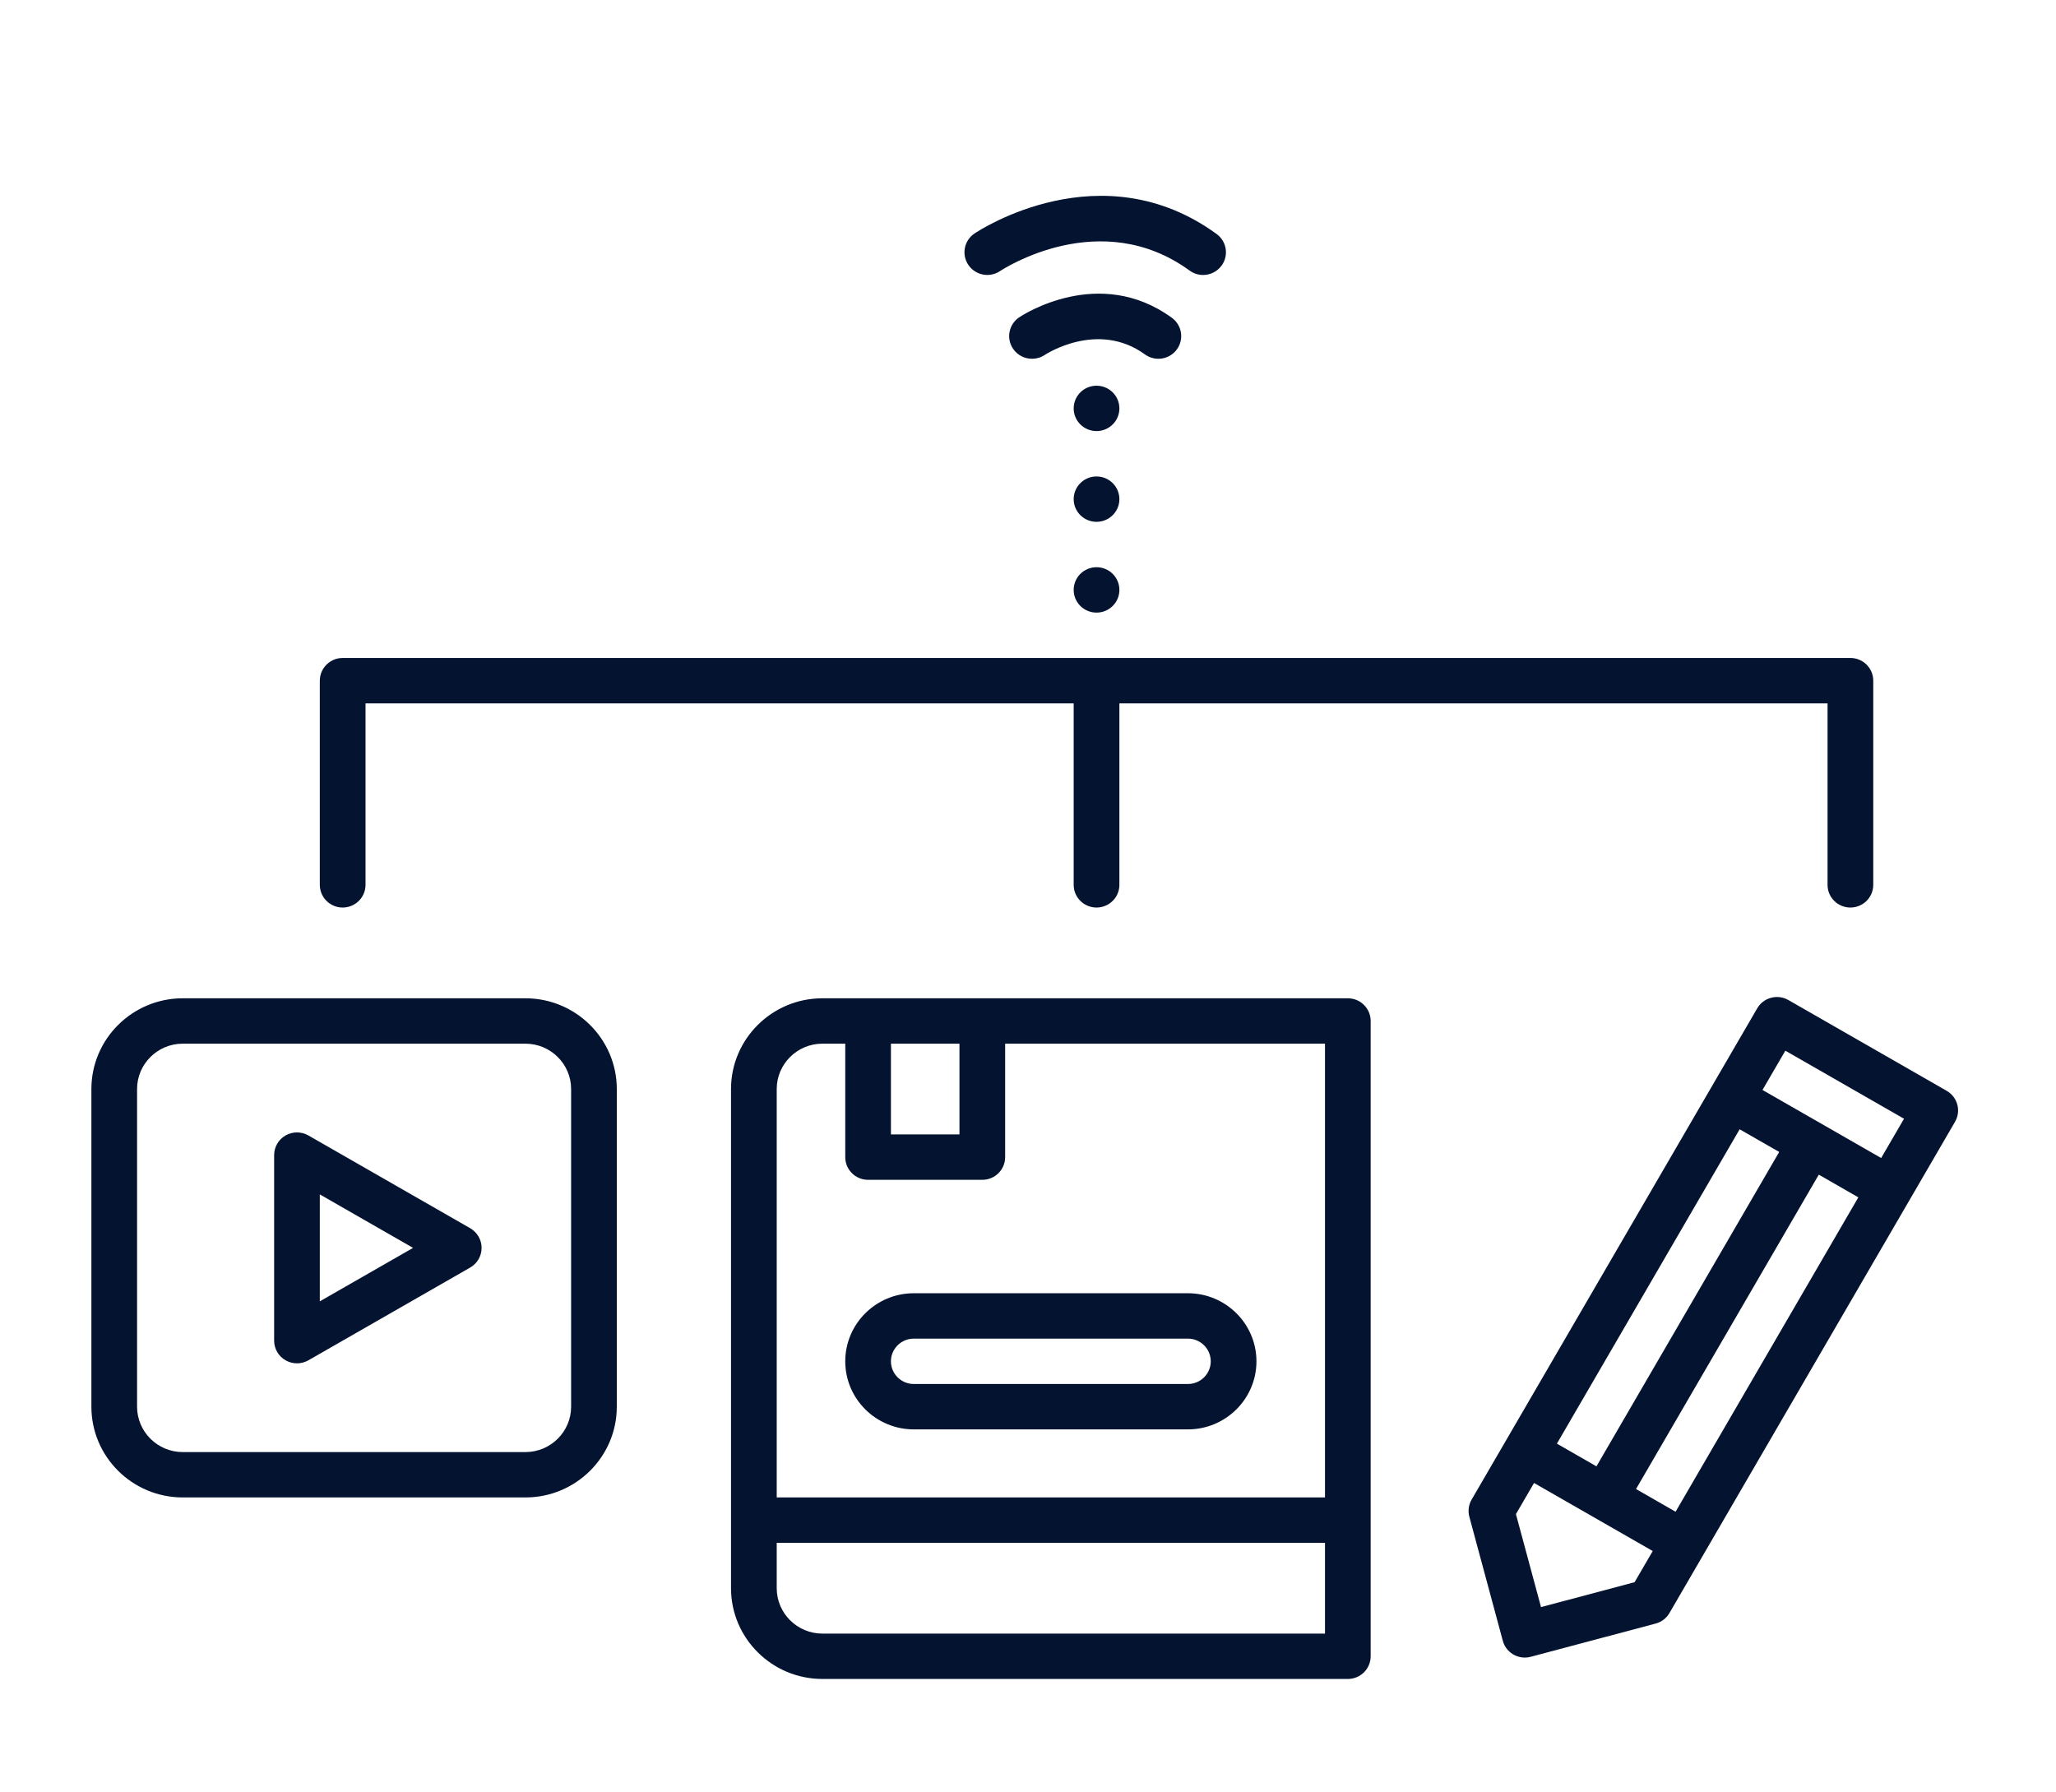 <svg width="78" height="68" viewBox="0 0 78 68" fill="none" xmlns="http://www.w3.org/2000/svg">
<path d="M51.133 37.873H31.2C29.288 37.873 27.733 39.418 27.733 41.316V60.253C27.733 62.152 29.288 63.696 31.2 63.696H51.133C51.613 63.696 52 63.311 52 62.835V38.734C52 38.259 51.613 37.873 51.133 37.873ZM33.8 39.595H36.4V43.038H33.8V39.595ZM31.2 39.595H32.067V43.899C32.067 44.374 32.455 44.76 32.933 44.76H37.267C37.745 44.76 38.133 44.374 38.133 43.899V39.595H50.267V56.81H29.467V41.316C29.467 40.367 30.244 39.595 31.2 39.595ZM31.2 61.975C30.244 61.975 29.467 61.203 29.467 60.253V58.532H50.267V61.975H31.2Z" fill="#041430"/>
<path d="M34.667 54.228H45.067C46.5 54.228 47.667 53.069 47.667 51.646C47.667 50.222 46.5 49.063 45.067 49.063H34.667C33.233 49.063 32.067 50.222 32.067 51.646C32.067 53.069 33.233 54.228 34.667 54.228ZM34.667 50.785H45.067C45.545 50.785 45.933 51.171 45.933 51.646C45.933 52.12 45.545 52.506 45.067 52.506H34.667C34.189 52.506 33.8 52.12 33.8 51.646C33.8 51.171 34.189 50.785 34.667 50.785Z" fill="#041430"/>
<path d="M19.933 37.873H6.933C5.021 37.873 3.467 39.418 3.467 41.316V53.367C3.467 55.266 5.021 56.81 6.933 56.81H19.933C21.845 56.81 23.4 55.266 23.4 53.367V41.316C23.4 39.418 21.845 37.873 19.933 37.873ZM21.667 53.367C21.667 54.316 20.889 55.089 19.933 55.089H6.933C5.977 55.089 5.2 54.316 5.2 53.367V41.316C5.2 40.367 5.977 39.595 6.933 39.595H19.933C20.889 39.595 21.667 40.367 21.667 41.316V53.367Z" fill="#041430"/>
<path d="M73.852 41.383L67.848 37.94C67.648 37.825 67.411 37.794 67.19 37.854C66.968 37.912 66.778 38.057 66.664 38.255L57.131 54.654L55.831 56.89C55.715 57.087 55.685 57.322 55.744 57.544L57.013 62.247C57.116 62.631 57.466 62.885 57.849 62.885C57.924 62.885 57.999 62.876 58.074 62.855L62.81 61.595C63.032 61.537 63.221 61.392 63.336 61.194L74.169 42.559C74.409 42.146 74.266 41.62 73.852 41.383ZM67.732 39.861L72.234 42.443L71.367 43.933L66.865 41.351L67.732 39.861ZM63.568 57.352L62.067 56.491L69.001 44.564L70.501 45.425L63.568 57.352ZM59.065 54.769L65.998 42.843L67.499 43.703L60.566 55.63L59.065 54.769ZM58.463 60.97L57.511 57.443L58.198 56.261L62.701 58.843L62.013 60.025L58.463 60.97Z" fill="#041430"/>
<path d="M17.838 46.596L11.7 43.077C11.431 42.923 11.102 42.923 10.833 43.077C10.565 43.231 10.4 43.515 10.4 43.823V50.861C10.4 51.169 10.565 51.454 10.833 51.607C10.968 51.683 11.117 51.722 11.267 51.722C11.416 51.722 11.566 51.684 11.7 51.607L17.838 48.088C18.106 47.934 18.271 47.65 18.271 47.343C18.271 47.035 18.105 46.75 17.838 46.596ZM12.133 49.37V45.313L15.671 47.342L12.133 49.37Z" fill="#041430"/>
<path d="M13 34.43C13.478 34.43 13.867 34.045 13.867 33.57V26.684H40.733V33.57C40.733 34.045 41.121 34.43 41.6 34.43C42.079 34.43 42.467 34.045 42.467 33.57V26.684H69.333V33.57C69.333 34.045 69.721 34.43 70.2 34.43C70.679 34.43 71.067 34.045 71.067 33.57V25.823C71.067 25.348 70.679 24.962 70.2 24.962H13C12.522 24.962 12.133 25.348 12.133 25.823V33.57C12.133 34.045 12.522 34.43 13 34.43Z" fill="#041430"/>
<path d="M41.6 23.241C42.079 23.241 42.467 22.855 42.467 22.38C42.467 21.904 42.079 21.519 41.6 21.519C41.121 21.519 40.733 21.904 40.733 22.38C40.733 22.855 41.121 23.241 41.6 23.241Z" fill="#041430"/>
<path d="M41.6 19.797C42.079 19.797 42.467 19.412 42.467 18.937C42.467 18.461 42.079 18.076 41.6 18.076C41.121 18.076 40.733 18.461 40.733 18.937C40.733 19.412 41.121 19.797 41.6 19.797Z" fill="#041430"/>
<path d="M37.938 10.285C38.093 10.184 41.758 7.811 45.131 10.265C45.285 10.377 45.465 10.432 45.642 10.432C45.909 10.432 46.173 10.309 46.342 10.079C46.625 9.696 46.541 9.158 46.155 8.877C41.785 5.698 37.165 8.727 36.971 8.858C36.575 9.124 36.471 9.656 36.737 10.05C37.003 10.444 37.541 10.55 37.938 10.285Z" fill="#041430"/>
<path d="M44.645 13.259C44.928 12.876 44.844 12.337 44.458 12.057C41.7 10.049 38.789 11.955 38.667 12.038C38.27 12.304 38.166 12.839 38.434 13.232C38.601 13.479 38.874 13.611 39.153 13.611C39.32 13.611 39.489 13.564 39.638 13.464C39.658 13.45 41.644 12.144 43.435 13.445C43.819 13.725 44.362 13.643 44.645 13.259Z" fill="#041430"/>
<path d="M41.6 16.354C42.079 16.354 42.467 15.969 42.467 15.494C42.467 15.018 42.079 14.633 41.6 14.633C41.121 14.633 40.733 15.018 40.733 15.494C40.733 15.969 41.121 16.354 41.6 16.354Z" fill="#041430"/>
</svg>
